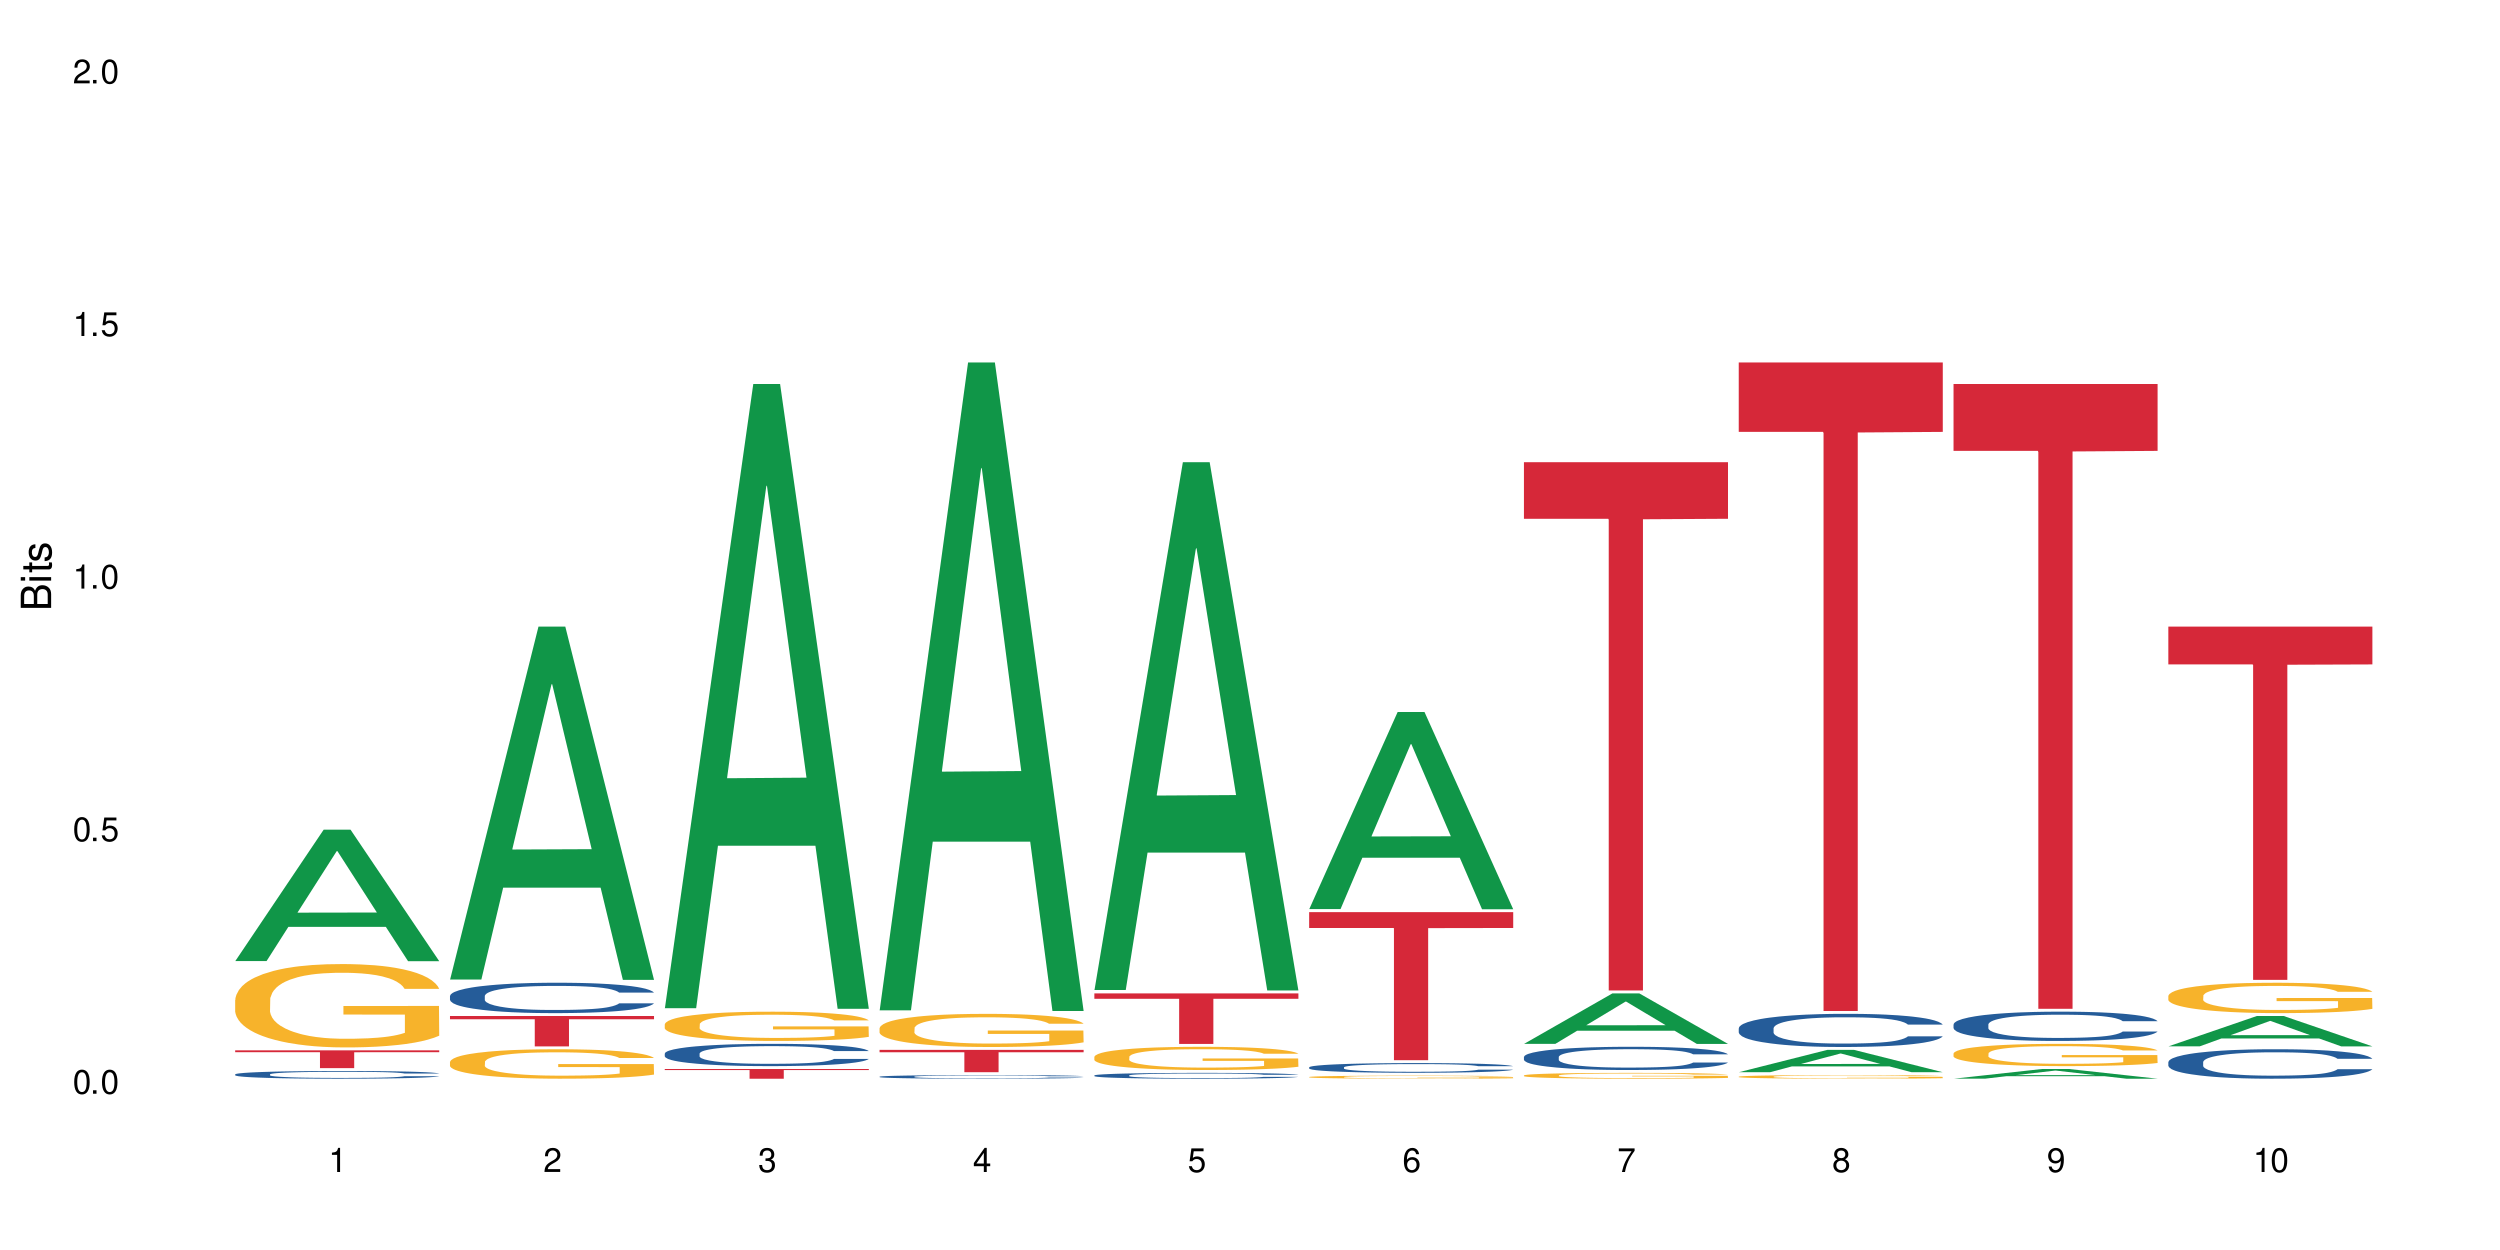 <?xml version="1.0" encoding="UTF-8"?>
<svg xmlns="http://www.w3.org/2000/svg" xmlns:xlink="http://www.w3.org/1999/xlink" width="720" height="360" viewBox="0 0 720 360">
<defs>
<g>
<g id="glyph-0-0">
</g>
<g id="glyph-0-1">
<path d="M 2.641 -6.938 C 2 -6.938 1.422 -6.656 1.078 -6.172 C 0.641 -5.562 0.406 -4.641 0.406 -3.359 C 0.406 -1.016 1.188 0.219 2.641 0.219 C 4.078 0.219 4.859 -1.016 4.859 -3.297 C 4.859 -4.641 4.656 -5.547 4.203 -6.172 C 3.844 -6.656 3.281 -6.938 2.641 -6.938 Z M 2.641 -6.188 C 3.547 -6.188 4 -5.25 4 -3.375 C 4 -1.406 3.562 -0.484 2.625 -0.484 C 1.734 -0.484 1.281 -1.438 1.281 -3.344 C 1.281 -5.25 1.734 -6.188 2.641 -6.188 Z M 2.641 -6.188 "/>
</g>
<g id="glyph-0-2">
<path d="M 1.828 -1 L 0.828 -1 L 0.828 0 L 1.828 0 Z M 1.828 -1 "/>
</g>
<g id="glyph-0-3">
<path d="M 4.562 -6.797 L 1.062 -6.797 L 0.547 -3.094 L 1.328 -3.094 C 1.719 -3.562 2.047 -3.734 2.578 -3.734 C 3.484 -3.734 4.062 -3.109 4.062 -2.094 C 4.062 -1.125 3.484 -0.531 2.578 -0.531 C 1.828 -0.531 1.375 -0.906 1.188 -1.672 L 0.328 -1.672 C 0.453 -1.109 0.547 -0.844 0.75 -0.594 C 1.125 -0.078 1.828 0.219 2.594 0.219 C 3.969 0.219 4.922 -0.781 4.922 -2.219 C 4.922 -3.562 4.031 -4.484 2.719 -4.484 C 2.25 -4.484 1.859 -4.359 1.469 -4.062 L 1.734 -5.969 L 4.562 -5.969 Z M 4.562 -6.797 "/>
</g>
<g id="glyph-0-4">
<path d="M 2.484 -4.938 L 2.484 0 L 3.328 0 L 3.328 -6.938 L 2.766 -6.938 C 2.469 -5.875 2.281 -5.734 0.984 -5.562 L 0.984 -4.938 Z M 2.484 -4.938 "/>
</g>
<g id="glyph-0-5">
<path d="M 4.859 -0.828 L 1.281 -0.828 C 1.359 -1.406 1.672 -1.781 2.5 -2.281 L 3.469 -2.828 C 4.406 -3.344 4.906 -4.062 4.906 -4.906 C 4.906 -5.484 4.672 -6.031 4.266 -6.406 C 3.859 -6.766 3.375 -6.938 2.719 -6.938 C 1.859 -6.938 1.219 -6.625 0.844 -6.031 C 0.609 -5.672 0.5 -5.234 0.484 -4.531 L 1.328 -4.531 C 1.359 -5.016 1.406 -5.281 1.531 -5.516 C 1.75 -5.938 2.188 -6.203 2.703 -6.203 C 3.469 -6.203 4.031 -5.641 4.031 -4.891 C 4.031 -4.344 3.719 -3.859 3.125 -3.516 L 2.234 -3 C 0.812 -2.172 0.406 -1.531 0.328 -0.016 L 4.859 -0.016 Z M 4.859 -0.828 "/>
</g>
<g id="glyph-0-6">
<path d="M 2.125 -3.188 L 2.578 -3.188 C 3.5 -3.188 3.984 -2.766 3.984 -1.922 C 3.984 -1.062 3.469 -0.531 2.594 -0.531 C 1.656 -0.531 1.203 -1 1.156 -2.016 L 0.312 -2.016 C 0.344 -1.453 0.438 -1.094 0.609 -0.781 C 0.953 -0.109 1.625 0.219 2.547 0.219 C 3.953 0.219 4.859 -0.625 4.859 -1.938 C 4.859 -2.828 4.516 -3.297 3.703 -3.594 C 4.344 -3.844 4.656 -4.328 4.656 -5.031 C 4.656 -6.219 3.875 -6.938 2.578 -6.938 C 1.203 -6.938 0.484 -6.172 0.453 -4.703 L 1.297 -4.703 C 1.312 -5.125 1.344 -5.359 1.453 -5.578 C 1.641 -5.969 2.062 -6.203 2.594 -6.203 C 3.344 -6.203 3.797 -5.75 3.797 -5 C 3.797 -4.516 3.609 -4.219 3.25 -4.047 C 3.016 -3.953 2.703 -3.922 2.125 -3.906 Z M 2.125 -3.188 "/>
</g>
<g id="glyph-0-7">
<path d="M 3.141 -1.672 L 3.141 0 L 3.984 0 L 3.984 -1.672 L 4.984 -1.672 L 4.984 -2.438 L 3.984 -2.438 L 3.984 -6.938 L 3.359 -6.938 L 0.266 -2.578 L 0.266 -1.672 Z M 3.141 -2.438 L 1 -2.438 L 3.141 -5.5 Z M 3.141 -2.438 "/>
</g>
<g id="glyph-0-8">
<path d="M 4.781 -5.125 C 4.609 -6.266 3.891 -6.938 2.844 -6.938 C 2.094 -6.938 1.422 -6.578 1.031 -5.953 C 0.594 -5.266 0.406 -4.422 0.406 -3.172 C 0.406 -2 0.578 -1.25 0.984 -0.641 C 1.359 -0.078 1.953 0.219 2.703 0.219 C 3.984 0.219 4.922 -0.75 4.922 -2.094 C 4.922 -3.375 4.062 -4.281 2.844 -4.281 C 2.172 -4.281 1.641 -4.031 1.281 -3.516 C 1.281 -5.234 1.828 -6.188 2.797 -6.188 C 3.391 -6.188 3.797 -5.797 3.938 -5.125 Z M 2.734 -3.531 C 3.547 -3.531 4.062 -2.953 4.062 -2.031 C 4.062 -1.156 3.484 -0.531 2.703 -0.531 C 1.922 -0.531 1.328 -1.188 1.328 -2.078 C 1.328 -2.938 1.906 -3.531 2.734 -3.531 Z M 2.734 -3.531 "/>
</g>
<g id="glyph-0-9">
<path d="M 4.984 -6.797 L 0.438 -6.797 L 0.438 -5.969 L 4.109 -5.969 C 2.5 -3.656 1.828 -2.234 1.328 0 L 2.219 0 C 2.594 -2.172 3.453 -4.047 4.984 -6.094 Z M 4.984 -6.797 "/>
</g>
<g id="glyph-0-10">
<path d="M 3.75 -3.656 C 4.469 -4.094 4.688 -4.438 4.688 -5.078 C 4.688 -6.172 3.844 -6.938 2.641 -6.938 C 1.438 -6.938 0.594 -6.172 0.594 -5.094 C 0.594 -4.438 0.812 -4.094 1.516 -3.656 C 0.734 -3.266 0.359 -2.703 0.359 -1.922 C 0.359 -0.656 1.281 0.219 2.641 0.219 C 3.984 0.219 4.922 -0.656 4.922 -1.922 C 4.922 -2.703 4.531 -3.266 3.75 -3.656 Z M 2.641 -6.188 C 3.359 -6.188 3.812 -5.75 3.812 -5.062 C 3.812 -4.406 3.344 -3.984 2.641 -3.984 C 1.922 -3.984 1.453 -4.406 1.453 -5.078 C 1.453 -5.75 1.922 -6.188 2.641 -6.188 Z M 2.641 -3.266 C 3.484 -3.266 4.062 -2.719 4.062 -1.906 C 4.062 -1.078 3.484 -0.531 2.625 -0.531 C 1.797 -0.531 1.219 -1.094 1.219 -1.906 C 1.219 -2.719 1.781 -3.266 2.641 -3.266 Z M 2.641 -3.266 "/>
</g>
<g id="glyph-0-11">
<path d="M 0.516 -1.578 C 0.672 -0.453 1.406 0.219 2.438 0.219 C 3.188 0.219 3.859 -0.141 4.266 -0.766 C 4.688 -1.453 4.891 -2.297 4.891 -3.547 C 4.891 -4.719 4.703 -5.453 4.312 -6.078 C 3.938 -6.641 3.344 -6.938 2.594 -6.938 C 1.297 -6.938 0.359 -5.969 0.359 -4.625 C 0.359 -3.344 1.234 -2.453 2.453 -2.453 C 3.094 -2.453 3.578 -2.672 4.016 -3.203 C 4 -1.484 3.469 -0.531 2.5 -0.531 C 1.906 -0.531 1.484 -0.906 1.359 -1.578 Z M 2.578 -6.203 C 3.375 -6.203 3.969 -5.531 3.969 -4.641 C 3.969 -3.797 3.391 -3.188 2.547 -3.188 C 1.734 -3.188 1.234 -3.766 1.234 -4.688 C 1.234 -5.562 1.797 -6.203 2.578 -6.203 Z M 2.578 -6.203 "/>
</g>
<g id="glyph-1-0">
</g>
<g id="glyph-1-1">
<path d="M 0 -0.953 L 0 -4.891 C 0 -5.719 -0.234 -6.344 -0.734 -6.797 C -1.188 -7.234 -1.812 -7.469 -2.5 -7.469 C -3.547 -7.469 -4.188 -7 -4.625 -5.875 C -4.984 -6.688 -5.625 -7.094 -6.531 -7.094 C -7.172 -7.094 -7.734 -6.859 -8.141 -6.391 C -8.562 -5.922 -8.75 -5.344 -8.75 -4.5 L -8.75 -0.953 Z M -4.984 -2.062 L -7.766 -2.062 L -7.766 -4.219 C -7.766 -4.844 -7.688 -5.203 -7.453 -5.5 C -7.219 -5.812 -6.859 -5.969 -6.375 -5.969 C -5.891 -5.969 -5.531 -5.812 -5.297 -5.5 C -5.062 -5.203 -4.984 -4.844 -4.984 -4.219 Z M -0.984 -2.062 L -4 -2.062 L -4 -4.781 C -4 -5.766 -3.438 -6.359 -2.484 -6.359 C -1.547 -6.359 -0.984 -5.766 -0.984 -4.781 Z M -0.984 -2.062 "/>
</g>
<g id="glyph-1-2">
<path d="M -6.281 -1.797 L -6.281 -0.797 L 0 -0.797 L 0 -1.797 Z M -8.75 -1.797 L -8.75 -0.797 L -7.484 -0.797 L -7.484 -1.797 Z M -8.75 -1.797 "/>
</g>
<g id="glyph-1-3">
<path d="M -6.281 -3.047 L -6.281 -2.016 L -8.016 -2.016 L -8.016 -1.016 L -6.281 -1.016 L -6.281 -0.172 L -5.469 -0.172 L -5.469 -1.016 L -0.719 -1.016 C -0.078 -1.016 0.281 -1.453 0.281 -2.234 C 0.281 -2.5 0.25 -2.719 0.188 -3.047 L -0.641 -3.047 C -0.609 -2.906 -0.594 -2.766 -0.594 -2.562 C -0.594 -2.141 -0.719 -2.016 -1.156 -2.016 L -5.469 -2.016 L -5.469 -3.047 Z M -6.281 -3.047 "/>
</g>
<g id="glyph-1-4">
<path d="M -4.531 -5.25 C -5.766 -5.25 -6.469 -4.422 -6.469 -2.969 C -6.469 -1.516 -5.719 -0.562 -4.547 -0.562 C -3.562 -0.562 -3.094 -1.062 -2.734 -2.562 L -2.516 -3.484 C -2.344 -4.188 -2.094 -4.469 -1.641 -4.469 C -1.047 -4.469 -0.641 -3.875 -0.641 -3 C -0.641 -2.453 -0.797 -2 -1.062 -1.75 C -1.25 -1.594 -1.422 -1.531 -1.875 -1.469 L -1.875 -0.406 C -0.422 -0.453 0.281 -1.266 0.281 -2.922 C 0.281 -4.5 -0.5 -5.516 -1.719 -5.516 C -2.656 -5.516 -3.172 -4.984 -3.469 -3.734 L -3.703 -2.766 C -3.891 -1.953 -4.156 -1.609 -4.594 -1.609 C -5.188 -1.609 -5.547 -2.125 -5.547 -2.938 C -5.547 -3.75 -5.203 -4.172 -4.531 -4.203 Z M -4.531 -5.25 "/>
</g>
</g>
</defs>
<rect x="-72" y="-36" width="864" height="432" fill="rgb(100%, 100%, 100%)" fill-opacity="1"/>
<path fill-rule="nonzero" fill="rgb(6.275%, 58.824%, 28.235%)" fill-opacity="1" d="M 67.73 276.785 L 67.793 276.75 L 93.223 238.938 L 100.945 238.938 L 126.5 276.82 L 117.52 276.82 L 111.117 266.934 L 83.051 266.934 L 76.773 276.785 L 67.73 276.785 L 85.75 262.844 L 108.543 262.805 L 97.176 245.129 L 97.051 245.094 L 96.926 245.199 L 85.688 262.805 L 85.75 262.844 Z M 67.73 276.785 "/>
<path fill-rule="nonzero" fill="rgb(14.51%, 36.078%, 60%)" fill-opacity="1" d="M 67.73 309.414 L 67.801 309.41 L 67.801 309.363 L 68.02 309.285 L 68.52 309.188 L 69.02 309.121 L 70.312 309 L 72.102 308.883 L 73.965 308.797 L 75.328 308.742 L 76.547 308.703 L 79.34 308.625 L 81.133 308.59 L 83.066 308.555 L 85.434 308.52 L 87.152 308.5 L 91.023 308.465 L 93.891 308.453 L 96.113 308.445 L 100.914 308.445 L 103.781 308.453 L 105.859 308.465 L 108.152 308.48 L 110.086 308.5 L 113.457 308.543 L 116.465 308.602 L 117.828 308.633 L 119.977 308.695 L 121.625 308.758 L 122.773 308.809 L 124.062 308.883 L 125.207 308.977 L 126.07 309.078 L 126.5 309.168 L 116.465 309.168 L 115.965 309.086 L 115.391 309.023 L 114.316 308.938 L 113.238 308.879 L 111.734 308.82 L 110.375 308.781 L 108.512 308.746 L 106.863 308.719 L 105.141 308.703 L 103.492 308.691 L 100.34 308.676 L 96.684 308.676 L 95.324 308.68 L 92.527 308.699 L 91.023 308.711 L 88.871 308.742 L 87.367 308.766 L 85.578 308.809 L 84.359 308.844 L 82.852 308.895 L 81.777 308.941 L 80.559 309.008 L 79.844 309.059 L 79.199 309.117 L 78.625 309.184 L 78.195 309.254 L 77.906 309.328 L 77.766 309.402 L 77.766 309.719 L 77.906 309.789 L 78.266 309.875 L 79.199 310 L 80.559 310.105 L 82.137 310.191 L 83.641 310.254 L 84.5 310.281 L 85.648 310.316 L 87.441 310.355 L 90.02 310.395 L 91.523 310.41 L 93.816 310.43 L 96.184 310.438 L 99.336 310.438 L 102.133 310.43 L 103.996 310.418 L 105.93 310.402 L 108.582 310.367 L 110.23 310.336 L 111.664 310.297 L 112.738 310.258 L 113.457 310.227 L 114.531 310.164 L 115.391 310.094 L 116.035 310.023 L 116.465 309.953 L 126.5 309.953 L 126.07 310.035 L 125.422 310.113 L 124.777 310.172 L 123.777 310.242 L 122.629 310.305 L 120.98 310.379 L 119.617 310.426 L 117.828 310.477 L 116.18 310.512 L 114.387 310.547 L 111.734 310.59 L 110.016 310.609 L 108.152 310.629 L 105.93 310.645 L 103.137 310.656 L 100.125 310.664 L 97.328 310.668 L 94.32 310.664 L 92.098 310.656 L 89.16 310.637 L 85.504 310.602 L 82.852 310.562 L 80.773 310.523 L 78.984 310.484 L 76.977 310.43 L 74.395 310.34 L 72.82 310.27 L 71.746 310.215 L 70.527 310.133 L 69.664 310.062 L 68.664 309.949 L 67.945 309.805 L 67.73 309.691 Z M 67.73 309.414 "/>
<path fill-rule="nonzero" fill="rgb(96.863%, 70.196%, 16.863%)" fill-opacity="1" d="M 67.73 287.934 L 67.801 287.914 L 67.801 287.473 L 68.09 286.488 L 68.805 285.129 L 69.738 284.008 L 70.742 283.133 L 71.387 282.672 L 72.461 282.016 L 73.395 281.531 L 75.758 280.543 L 78.77 279.625 L 80.418 279.23 L 82.281 278.855 L 84.93 278.441 L 86.148 278.285 L 89.875 277.934 L 94.105 277.715 L 98.762 277.648 L 100.914 277.672 L 103.852 277.762 L 107.863 278 L 110.16 278.219 L 111.949 278.441 L 113.812 278.727 L 116.105 279.164 L 118.258 279.691 L 119.977 280.215 L 121.695 280.875 L 123.129 281.574 L 124.348 282.344 L 125.422 283.266 L 126.07 284.031 L 126.5 284.801 L 116.535 284.801 L 115.965 284.031 L 115.32 283.438 L 114.242 282.715 L 113.168 282.188 L 112.094 281.773 L 110.086 281.203 L 108.367 280.852 L 106.215 280.543 L 104.137 280.348 L 101.773 280.215 L 100.34 280.172 L 96.543 280.172 L 93.102 280.324 L 91.094 280.5 L 89.66 280.676 L 87.656 281.004 L 86.438 281.27 L 85.719 281.445 L 83.57 282.125 L 82.137 282.738 L 81.348 283.152 L 80.344 283.812 L 79.629 284.402 L 78.84 285.281 L 78.41 285.938 L 77.836 287.43 L 77.766 291.379 L 77.98 292.211 L 78.41 293.109 L 78.984 293.898 L 79.844 294.73 L 80.703 295.367 L 82.207 296.223 L 83.496 296.793 L 84.5 297.168 L 86.438 297.758 L 87.227 297.957 L 89.09 298.352 L 91.023 298.656 L 93.387 298.922 L 95.18 299.051 L 98.047 299.16 L 101.703 299.16 L 106 299.031 L 108.727 298.855 L 110.59 298.68 L 111.809 298.527 L 113.312 298.285 L 114.387 298.066 L 115.391 297.824 L 116.609 297.453 L 116.609 292.211 L 98.906 292.188 L 98.906 289.734 L 126.426 289.711 L 126.5 298.285 L 124.992 298.875 L 123.129 299.445 L 121.34 299.887 L 119.477 300.258 L 116.824 300.676 L 114.672 300.938 L 111.375 301.246 L 108.367 301.441 L 105.215 301.574 L 102.418 301.641 L 99.121 301.66 L 96.184 301.617 L 93.031 301.484 L 90.52 301.312 L 88.227 301.09 L 85.934 300.805 L 83.066 300.348 L 81.203 299.973 L 79.27 299.512 L 77.336 298.965 L 75.613 298.371 L 74.469 297.91 L 73.32 297.387 L 72.102 296.727 L 70.957 295.98 L 70.098 295.301 L 69.309 294.535 L 68.734 293.812 L 68.16 292.824 L 67.875 292.035 L 67.73 291.355 Z M 67.73 287.934 "/>
<path fill-rule="nonzero" fill="rgb(83.922%, 15.686%, 22.353%)" fill-opacity="1" d="M 67.73 302.488 L 126.5 302.488 L 126.5 303.039 L 102.008 303.043 L 102.008 307.617 L 92.152 307.617 L 92.152 303.047 L 92.008 303.039 L 67.73 303.039 Z M 67.73 302.488 "/>
<path fill-rule="nonzero" fill="rgb(6.275%, 58.824%, 28.235%)" fill-opacity="1" d="M 129.594 282.109 L 129.656 282.012 L 155.082 180.461 L 162.805 180.461 L 188.359 282.203 L 179.383 282.203 L 172.977 255.645 L 144.91 255.645 L 138.633 282.109 L 129.594 282.109 L 147.613 244.66 L 170.402 244.562 L 159.039 197.082 L 158.914 196.988 L 158.789 197.273 L 147.547 244.562 L 147.613 244.66 Z M 129.594 282.109 "/>
<path fill-rule="nonzero" fill="rgb(14.51%, 36.078%, 60%)" fill-opacity="1" d="M 129.594 286.84 L 129.664 286.832 L 129.664 286.637 L 129.879 286.336 L 130.379 285.949 L 130.883 285.688 L 132.172 285.215 L 133.965 284.758 L 135.828 284.406 L 137.188 284.199 L 138.406 284.039 L 141.203 283.746 L 142.992 283.594 L 144.93 283.457 L 147.293 283.32 L 149.016 283.242 L 152.883 283.113 L 155.75 283.059 L 157.973 283.031 L 162.773 283.031 L 165.641 283.066 L 167.719 283.105 L 170.012 283.168 L 171.949 283.242 L 175.316 283.418 L 178.324 283.641 L 179.688 283.77 L 181.836 284.016 L 183.484 284.258 L 184.633 284.465 L 185.922 284.758 L 187.07 285.121 L 187.93 285.527 L 188.359 285.871 L 178.324 285.871 L 177.824 285.551 L 177.25 285.305 L 176.176 284.977 L 175.102 284.742 L 173.598 284.512 L 172.234 284.359 L 170.371 284.207 L 168.723 284.113 L 167.004 284.039 L 165.355 283.992 L 162.199 283.945 L 158.547 283.945 L 157.184 283.961 L 154.391 284.023 L 152.883 284.082 L 150.734 284.191 L 149.23 284.297 L 147.438 284.457 L 146.219 284.594 L 144.715 284.801 L 143.641 284.984 L 142.422 285.246 L 141.703 285.449 L 141.059 285.672 L 140.484 285.934 L 140.055 286.215 L 139.77 286.512 L 139.625 286.797 L 139.625 288.039 L 139.77 288.324 L 140.129 288.66 L 141.059 289.148 L 142.422 289.574 L 143.996 289.91 L 145.504 290.148 L 146.363 290.262 L 147.508 290.387 L 149.301 290.547 L 151.879 290.707 L 153.387 290.773 L 155.68 290.836 L 158.043 290.867 L 161.199 290.867 L 163.992 290.836 L 165.855 290.797 L 167.789 290.73 L 170.441 290.598 L 172.09 290.469 L 173.523 290.316 L 174.598 290.164 L 175.316 290.035 L 176.391 289.789 L 177.25 289.516 L 177.895 289.238 L 178.324 288.965 L 188.359 288.965 L 187.93 289.285 L 187.285 289.598 L 186.641 289.828 L 185.637 290.109 L 184.488 290.355 L 182.84 290.637 L 181.48 290.82 L 179.688 291.02 L 178.039 291.172 L 176.246 291.309 L 173.598 291.469 L 171.875 291.547 L 170.012 291.621 L 167.789 291.684 L 164.996 291.738 L 161.984 291.773 L 159.191 291.781 L 156.18 291.762 L 153.957 291.73 L 151.02 291.66 L 147.367 291.516 L 144.715 291.363 L 142.637 291.211 L 140.844 291.051 L 138.836 290.836 L 136.258 290.484 L 134.68 290.211 L 133.605 289.988 L 132.387 289.676 L 131.527 289.398 L 130.523 288.949 L 129.809 288.383 L 129.594 287.941 Z M 129.594 286.84 "/>
<path fill-rule="nonzero" fill="rgb(96.863%, 70.196%, 16.863%)" fill-opacity="1" d="M 129.594 305.816 L 129.664 305.809 L 129.664 305.656 L 129.949 305.305 L 130.668 304.824 L 131.598 304.43 L 132.602 304.121 L 133.246 303.957 L 134.32 303.727 L 135.254 303.555 L 137.617 303.207 L 140.629 302.879 L 142.277 302.742 L 144.141 302.609 L 146.793 302.461 L 148.012 302.406 L 151.738 302.285 L 155.965 302.207 L 160.625 302.184 L 162.773 302.191 L 165.711 302.223 L 169.727 302.309 L 172.02 302.387 L 173.812 302.461 L 175.676 302.562 L 177.969 302.719 L 180.117 302.902 L 181.836 303.09 L 183.559 303.324 L 184.992 303.57 L 186.211 303.84 L 187.285 304.168 L 187.93 304.438 L 188.359 304.711 L 178.398 304.711 L 177.824 304.438 L 177.18 304.23 L 176.105 303.973 L 175.031 303.789 L 173.953 303.641 L 171.949 303.438 L 170.227 303.316 L 168.078 303.207 L 166 303.137 L 163.633 303.09 L 162.199 303.074 L 158.402 303.074 L 154.961 303.129 L 152.957 303.191 L 151.523 303.254 L 149.516 303.367 L 148.297 303.461 L 147.582 303.523 L 145.43 303.766 L 143.996 303.98 L 143.207 304.129 L 142.207 304.359 L 141.488 304.57 L 140.699 304.879 L 140.27 305.113 L 139.695 305.641 L 139.625 307.035 L 139.84 307.328 L 140.27 307.645 L 140.844 307.926 L 141.703 308.219 L 142.562 308.445 L 144.07 308.746 L 145.359 308.949 L 146.363 309.078 L 148.297 309.289 L 149.086 309.359 L 150.949 309.496 L 152.883 309.605 L 155.25 309.699 L 157.039 309.746 L 159.906 309.785 L 163.562 309.785 L 167.863 309.738 L 170.586 309.676 L 172.449 309.613 L 173.668 309.559 L 175.172 309.477 L 176.246 309.398 L 177.25 309.312 L 178.469 309.18 L 178.469 307.328 L 160.766 307.32 L 160.766 306.453 L 188.289 306.445 L 188.359 309.477 L 186.855 309.684 L 184.992 309.887 L 183.199 310.039 L 181.336 310.172 L 178.684 310.32 L 176.535 310.414 L 173.238 310.52 L 170.227 310.59 L 167.074 310.637 L 164.277 310.66 L 160.984 310.668 L 158.043 310.652 L 154.891 310.605 L 152.383 310.543 L 150.09 310.465 L 147.797 310.367 L 144.93 310.203 L 143.066 310.07 L 141.129 309.91 L 139.195 309.715 L 137.477 309.504 L 136.328 309.344 L 135.184 309.156 L 133.965 308.926 L 132.816 308.66 L 131.957 308.422 L 131.168 308.148 L 130.594 307.895 L 130.023 307.547 L 129.734 307.266 L 129.594 307.027 Z M 129.594 305.816 "/>
<path fill-rule="nonzero" fill="rgb(83.922%, 15.686%, 22.353%)" fill-opacity="1" d="M 129.594 292.609 L 188.359 292.609 L 188.359 293.543 L 163.867 293.551 L 163.867 301.355 L 154.012 301.355 L 154.012 293.562 L 153.871 293.543 L 129.594 293.543 Z M 129.594 292.609 "/>
<path fill-rule="nonzero" fill="rgb(6.275%, 58.824%, 28.235%)" fill-opacity="1" d="M 191.453 290.367 L 191.516 290.199 L 216.945 110.59 L 224.668 110.59 L 250.219 290.535 L 241.242 290.535 L 234.84 243.566 L 206.773 243.566 L 200.492 290.367 L 191.453 290.367 L 209.473 224.133 L 232.266 223.965 L 220.898 139.988 L 220.773 139.82 L 220.648 140.328 L 209.41 223.965 L 209.473 224.133 Z M 191.453 290.367 "/>
<path fill-rule="nonzero" fill="rgb(14.51%, 36.078%, 60%)" fill-opacity="1" d="M 191.453 303.418 L 191.523 303.414 L 191.523 303.273 L 191.738 303.047 L 192.242 302.766 L 192.742 302.574 L 194.031 302.227 L 195.824 301.895 L 197.688 301.633 L 199.051 301.48 L 200.27 301.363 L 203.062 301.148 L 204.855 301.035 L 206.789 300.938 L 209.156 300.836 L 210.875 300.777 L 214.746 300.684 L 217.613 300.645 L 219.832 300.625 L 224.637 300.625 L 227.5 300.648 L 229.582 300.68 L 231.875 300.727 L 233.809 300.777 L 237.176 300.906 L 240.188 301.07 L 241.547 301.164 L 243.699 301.348 L 245.348 301.523 L 246.492 301.676 L 247.785 301.895 L 248.93 302.156 L 249.789 302.457 L 250.219 302.707 L 240.188 302.707 L 239.684 302.473 L 239.113 302.293 L 238.035 302.051 L 236.961 301.883 L 235.457 301.711 L 234.094 301.598 L 232.23 301.488 L 230.582 301.418 L 228.863 301.363 L 227.215 301.328 L 224.062 301.293 L 220.406 301.293 L 219.043 301.305 L 216.25 301.352 L 214.746 301.395 L 212.594 301.477 L 211.09 301.551 L 209.297 301.672 L 208.078 301.77 L 206.574 301.922 L 205.5 302.059 L 204.281 302.25 L 203.566 302.398 L 202.918 302.562 L 202.348 302.754 L 201.918 302.961 L 201.629 303.18 L 201.484 303.391 L 201.484 304.297 L 201.629 304.508 L 201.988 304.758 L 202.918 305.113 L 204.281 305.426 L 205.859 305.672 L 207.363 305.848 L 208.223 305.93 L 209.371 306.023 L 211.16 306.141 L 213.742 306.258 L 215.246 306.305 L 217.539 306.352 L 219.906 306.375 L 223.059 306.375 L 225.852 306.352 L 227.715 306.324 L 229.652 306.277 L 232.305 306.176 L 233.953 306.082 L 235.387 305.969 L 236.461 305.859 L 237.176 305.766 L 238.254 305.582 L 239.113 305.383 L 239.758 305.18 L 240.188 304.98 L 250.219 304.98 L 249.789 305.215 L 249.145 305.441 L 248.5 305.613 L 247.496 305.816 L 246.352 306 L 244.703 306.207 L 243.34 306.34 L 241.547 306.488 L 239.898 306.598 L 238.109 306.699 L 235.457 306.816 L 233.738 306.875 L 231.875 306.926 L 229.652 306.973 L 226.855 307.016 L 223.848 307.039 L 221.051 307.043 L 218.043 307.031 L 215.82 307.008 L 212.883 306.957 L 209.227 306.852 L 206.574 306.738 L 204.496 306.629 L 202.703 306.512 L 200.699 306.352 L 198.117 306.094 L 196.543 305.895 L 195.465 305.73 L 194.246 305.5 L 193.387 305.297 L 192.383 304.969 L 191.668 304.551 L 191.453 304.227 Z M 191.453 303.418 "/>
<path fill-rule="nonzero" fill="rgb(96.863%, 70.196%, 16.863%)" fill-opacity="1" d="M 191.453 294.977 L 191.523 294.969 L 191.523 294.816 L 191.812 294.469 L 192.527 293.992 L 193.461 293.598 L 194.461 293.289 L 195.109 293.129 L 196.184 292.898 L 197.113 292.727 L 199.48 292.383 L 202.488 292.059 L 204.137 291.918 L 206 291.789 L 208.652 291.641 L 209.871 291.59 L 213.598 291.465 L 217.828 291.387 L 222.484 291.367 L 224.637 291.375 L 227.574 291.402 L 231.586 291.488 L 233.879 291.566 L 235.672 291.641 L 237.535 291.742 L 239.828 291.898 L 241.98 292.082 L 243.699 292.266 L 245.418 292.496 L 246.852 292.742 L 248.07 293.012 L 249.145 293.336 L 249.789 293.605 L 250.219 293.875 L 240.258 293.875 L 239.684 293.605 L 239.039 293.398 L 237.965 293.145 L 236.891 292.961 L 235.816 292.812 L 233.809 292.613 L 232.09 292.488 L 229.938 292.383 L 227.859 292.312 L 225.496 292.266 L 224.062 292.25 L 220.262 292.25 L 216.824 292.305 L 214.816 292.367 L 213.383 292.43 L 211.375 292.543 L 210.156 292.637 L 209.441 292.699 L 207.293 292.938 L 205.859 293.152 L 205.07 293.297 L 204.066 293.527 L 203.348 293.738 L 202.562 294.047 L 202.133 294.277 L 201.559 294.801 L 201.484 296.188 L 201.703 296.477 L 202.133 296.793 L 202.703 297.07 L 203.566 297.363 L 204.426 297.586 L 205.93 297.887 L 207.219 298.086 L 208.223 298.219 L 210.156 298.426 L 210.945 298.496 L 212.809 298.633 L 214.746 298.742 L 217.109 298.836 L 218.902 298.879 L 221.77 298.918 L 225.422 298.918 L 229.723 298.875 L 232.445 298.812 L 234.309 298.75 L 235.527 298.695 L 237.035 298.613 L 238.109 298.535 L 239.113 298.449 L 240.332 298.32 L 240.332 296.477 L 222.629 296.469 L 222.629 295.609 L 250.148 295.602 L 250.219 298.613 L 248.715 298.82 L 246.852 299.02 L 245.059 299.172 L 243.195 299.305 L 240.547 299.449 L 238.395 299.543 L 235.098 299.652 L 232.09 299.719 L 228.934 299.766 L 226.141 299.789 L 222.844 299.797 L 219.906 299.781 L 216.75 299.734 L 214.242 299.676 L 211.949 299.598 L 209.656 299.496 L 206.789 299.336 L 204.926 299.203 L 202.992 299.043 L 201.055 298.852 L 199.336 298.641 L 198.191 298.48 L 197.043 298.297 L 195.824 298.066 L 194.68 297.805 L 193.816 297.562 L 193.031 297.293 L 192.457 297.039 L 191.883 296.695 L 191.598 296.418 L 191.453 296.18 Z M 191.453 294.977 "/>
<path fill-rule="nonzero" fill="rgb(83.922%, 15.686%, 22.353%)" fill-opacity="1" d="M 191.453 307.871 L 250.219 307.871 L 250.219 308.172 L 225.727 308.176 L 225.727 310.668 L 215.875 310.668 L 215.875 308.176 L 215.73 308.172 L 191.453 308.172 Z M 191.453 307.871 "/>
<path fill-rule="nonzero" fill="rgb(6.275%, 58.824%, 28.235%)" fill-opacity="1" d="M 253.312 290.984 L 253.375 290.809 L 278.805 104.391 L 286.527 104.391 L 312.082 291.16 L 303.102 291.16 L 296.699 242.406 L 268.633 242.406 L 262.355 290.984 L 253.312 290.984 L 271.332 222.238 L 294.125 222.062 L 282.762 134.902 L 282.633 134.727 L 282.508 135.254 L 271.27 222.062 L 271.332 222.238 Z M 253.312 290.984 "/>
<path fill-rule="nonzero" fill="rgb(14.51%, 36.078%, 60%)" fill-opacity="1" d="M 253.312 310.082 L 253.387 310.078 L 253.387 310.059 L 253.602 310.02 L 254.102 309.977 L 254.605 309.945 L 255.895 309.887 L 257.684 309.832 L 259.547 309.793 L 260.91 309.766 L 262.129 309.75 L 264.922 309.715 L 266.715 309.695 L 268.652 309.68 L 271.016 309.664 L 272.734 309.652 L 276.605 309.637 L 279.473 309.633 L 281.695 309.629 L 286.496 309.629 L 289.363 309.633 L 291.441 309.637 L 293.734 309.645 L 295.668 309.652 L 299.039 309.676 L 302.047 309.699 L 303.41 309.715 L 305.559 309.746 L 307.207 309.773 L 308.355 309.797 L 309.645 309.832 L 310.793 309.875 L 311.652 309.926 L 312.082 309.965 L 302.047 309.965 L 301.547 309.93 L 300.973 309.898 L 299.898 309.859 L 298.824 309.832 L 297.316 309.805 L 295.957 309.785 L 294.094 309.77 L 292.445 309.758 L 290.723 309.75 L 289.074 309.742 L 285.922 309.738 L 280.906 309.738 L 278.109 309.746 L 276.605 309.754 L 274.457 309.766 L 272.949 309.777 L 271.16 309.797 L 269.941 309.812 L 268.434 309.84 L 267.359 309.859 L 266.141 309.891 L 265.426 309.914 L 264.781 309.941 L 264.207 309.973 L 263.777 310.008 L 263.492 310.043 L 263.348 310.074 L 263.348 310.223 L 263.492 310.258 L 263.848 310.297 L 264.781 310.355 L 266.141 310.406 L 267.719 310.445 L 270.082 310.488 L 271.23 310.504 L 273.023 310.523 L 275.602 310.539 L 277.105 310.547 L 279.402 310.555 L 281.766 310.559 L 284.918 310.559 L 287.715 310.555 L 289.578 310.551 L 291.512 310.543 L 294.164 310.527 L 295.812 310.512 L 297.246 310.492 L 298.32 310.477 L 299.039 310.461 L 300.113 310.43 L 300.973 310.398 L 301.617 310.367 L 302.047 310.332 L 312.082 310.332 L 311.652 310.371 L 311.008 310.41 L 310.363 310.438 L 309.359 310.469 L 308.211 310.5 L 306.562 310.531 L 305.203 310.555 L 303.41 310.578 L 301.762 310.594 L 299.969 310.613 L 297.316 310.629 L 295.598 310.641 L 293.734 310.648 L 291.512 310.656 L 288.719 310.664 L 285.707 310.668 L 282.914 310.668 L 279.902 310.664 L 277.68 310.664 L 274.742 310.652 L 271.086 310.637 L 268.434 310.617 L 266.355 310.602 L 264.566 310.582 L 262.559 310.555 L 259.98 310.516 L 258.402 310.48 L 257.328 310.457 L 256.109 310.418 L 255.25 310.387 L 254.246 310.332 L 253.527 310.266 L 253.312 310.211 Z M 253.312 310.082 "/>
<path fill-rule="nonzero" fill="rgb(96.863%, 70.196%, 16.863%)" fill-opacity="1" d="M 253.312 296.078 L 253.387 296.07 L 253.387 295.895 L 253.672 295.504 L 254.387 294.961 L 255.32 294.52 L 256.324 294.168 L 256.969 293.984 L 258.043 293.723 L 258.977 293.531 L 261.34 293.141 L 264.352 292.773 L 266 292.617 L 267.863 292.469 L 270.516 292.305 L 271.73 292.242 L 275.461 292.102 L 279.688 292.016 L 284.348 291.988 L 286.496 291.996 L 289.434 292.031 L 293.449 292.129 L 295.742 292.215 L 297.531 292.305 L 299.395 292.418 L 301.691 292.59 L 303.84 292.801 L 305.559 293.008 L 307.281 293.27 L 308.715 293.551 L 309.93 293.855 L 311.008 294.223 L 311.652 294.527 L 312.082 294.832 L 302.121 294.832 L 301.547 294.527 L 300.902 294.293 L 299.824 294.004 L 298.75 293.793 L 297.676 293.629 L 295.668 293.402 L 293.949 293.262 L 291.801 293.141 L 289.723 293.062 L 287.355 293.008 L 285.922 292.992 L 282.125 292.992 L 278.684 293.055 L 276.676 293.121 L 275.242 293.191 L 273.238 293.324 L 272.02 293.43 L 271.301 293.496 L 269.152 293.77 L 267.719 294.012 L 266.93 294.18 L 265.926 294.438 L 265.211 294.676 L 264.422 295.023 L 263.992 295.285 L 263.418 295.879 L 263.348 297.449 L 263.562 297.777 L 263.992 298.137 L 264.566 298.449 L 265.426 298.781 L 266.285 299.035 L 267.789 299.375 L 269.082 299.602 L 270.082 299.75 L 272.02 299.984 L 272.809 300.062 L 274.672 300.219 L 276.605 300.344 L 278.973 300.445 L 280.762 300.5 L 283.629 300.543 L 287.285 300.543 L 291.586 300.492 L 294.309 300.422 L 296.172 300.352 L 297.391 300.289 L 298.895 300.195 L 299.969 300.105 L 300.973 300.012 L 302.191 299.863 L 302.191 297.777 L 284.488 297.77 L 284.488 296.793 L 312.008 296.785 L 312.082 300.195 L 310.578 300.43 L 308.715 300.656 L 306.922 300.832 L 305.059 300.98 L 302.406 301.145 L 300.258 301.25 L 296.961 301.371 L 293.949 301.449 L 290.797 301.504 L 288 301.527 L 284.703 301.535 L 281.766 301.52 L 278.613 301.469 L 276.105 301.398 L 273.812 301.309 L 271.516 301.195 L 268.652 301.016 L 266.789 300.867 L 264.852 300.684 L 262.918 300.465 L 261.195 300.23 L 260.051 300.047 L 258.902 299.836 L 257.684 299.574 L 256.539 299.277 L 255.68 299.008 L 254.891 298.703 L 254.316 298.414 L 253.742 298.023 L 253.457 297.711 L 253.312 297.438 Z M 253.312 296.078 "/>
<path fill-rule="nonzero" fill="rgb(83.922%, 15.686%, 22.353%)" fill-opacity="1" d="M 253.312 302.367 L 312.082 302.367 L 312.082 303.055 L 287.59 303.059 L 287.59 308.801 L 277.734 308.801 L 277.734 303.066 L 277.594 303.055 L 253.312 303.055 Z M 253.312 302.367 "/>
<path fill-rule="nonzero" fill="rgb(6.275%, 58.824%, 28.235%)" fill-opacity="1" d="M 315.176 285.121 L 315.238 284.977 L 340.664 133.121 L 348.387 133.121 L 373.941 285.262 L 364.965 285.262 L 358.559 245.551 L 330.496 245.551 L 324.215 285.121 L 315.176 285.121 L 333.195 229.121 L 355.984 228.977 L 344.621 157.98 L 344.496 157.836 L 344.371 158.266 L 333.133 228.977 L 333.195 229.121 Z M 315.176 285.121 "/>
<path fill-rule="nonzero" fill="rgb(14.51%, 36.078%, 60%)" fill-opacity="1" d="M 315.176 309.723 L 315.246 309.719 L 315.246 309.684 L 315.461 309.625 L 315.961 309.551 L 316.465 309.5 L 317.754 309.41 L 319.547 309.324 L 321.41 309.254 L 322.77 309.215 L 323.988 309.184 L 326.785 309.129 L 328.578 309.098 L 330.512 309.074 L 332.875 309.047 L 334.598 309.031 L 338.465 309.008 L 341.332 308.996 L 343.555 308.992 L 348.355 308.992 L 351.223 308.996 L 353.301 309.004 L 355.594 309.02 L 357.531 309.031 L 360.898 309.066 L 363.91 309.109 L 365.27 309.133 L 367.422 309.18 L 369.07 309.227 L 370.215 309.266 L 371.504 309.324 L 372.652 309.391 L 373.512 309.469 L 373.941 309.535 L 363.91 309.535 L 363.406 309.473 L 362.832 309.426 L 361.758 309.363 L 360.684 309.32 L 359.18 309.273 L 357.816 309.246 L 355.953 309.219 L 354.305 309.199 L 352.586 309.184 L 350.938 309.176 L 347.785 309.168 L 342.766 309.168 L 339.973 309.18 L 338.465 309.191 L 336.316 309.215 L 334.812 309.234 L 333.02 309.266 L 331.801 309.289 L 330.297 309.332 L 329.223 309.367 L 328.004 309.414 L 327.285 309.453 L 326.641 309.496 L 326.066 309.547 L 325.637 309.602 L 325.352 309.656 L 325.207 309.715 L 325.207 309.949 L 325.352 310.008 L 325.711 310.07 L 326.641 310.164 L 328.004 310.246 L 329.578 310.309 L 331.086 310.355 L 331.945 310.375 L 333.09 310.402 L 334.883 310.434 L 337.465 310.461 L 338.969 310.477 L 341.262 310.488 L 343.625 310.492 L 346.781 310.492 L 349.574 310.488 L 351.438 310.48 L 353.375 310.469 L 356.023 310.441 L 357.672 310.418 L 359.105 310.387 L 360.184 310.359 L 360.898 310.332 L 361.973 310.285 L 362.832 310.234 L 363.48 310.18 L 363.91 310.129 L 373.941 310.129 L 373.512 310.191 L 372.867 310.25 L 372.223 310.293 L 371.219 310.348 L 370.07 310.395 L 368.422 310.449 L 367.062 310.484 L 365.27 310.523 L 363.621 310.551 L 361.832 310.578 L 359.18 310.609 L 357.457 310.625 L 355.594 310.637 L 353.375 310.648 L 350.578 310.66 L 347.57 310.668 L 344.773 310.668 L 341.762 310.664 L 339.543 310.66 L 336.602 310.645 L 332.949 310.617 L 330.297 310.59 L 328.219 310.559 L 326.426 310.527 L 324.418 310.488 L 321.84 310.418 L 320.262 310.367 L 319.188 310.324 L 317.969 310.266 L 317.109 310.211 L 316.105 310.125 L 315.391 310.016 L 315.176 309.934 Z M 315.176 309.723 "/>
<path fill-rule="nonzero" fill="rgb(96.863%, 70.196%, 16.863%)" fill-opacity="1" d="M 315.176 304.34 L 315.246 304.336 L 315.246 304.211 L 315.531 303.938 L 316.25 303.559 L 317.18 303.246 L 318.184 303.004 L 318.828 302.875 L 319.906 302.691 L 320.836 302.559 L 323.203 302.285 L 326.211 302.027 L 327.859 301.918 L 329.723 301.812 L 332.375 301.695 L 333.594 301.656 L 337.32 301.559 L 341.547 301.496 L 346.207 301.477 L 348.355 301.484 L 351.297 301.508 L 355.309 301.574 L 357.602 301.637 L 359.395 301.695 L 361.258 301.777 L 363.551 301.898 L 365.699 302.047 L 367.422 302.191 L 369.141 302.375 L 370.574 302.57 L 371.793 302.785 L 372.867 303.039 L 373.512 303.254 L 373.941 303.469 L 363.98 303.469 L 363.406 303.254 L 362.762 303.09 L 361.688 302.887 L 360.613 302.742 L 359.535 302.625 L 357.531 302.465 L 355.809 302.367 L 353.66 302.285 L 351.582 302.227 L 349.215 302.191 L 347.785 302.18 L 343.984 302.18 L 340.547 302.223 L 338.539 302.27 L 337.105 302.32 L 335.098 302.41 L 333.879 302.484 L 333.164 302.535 L 331.012 302.723 L 329.578 302.895 L 328.793 303.012 L 327.789 303.191 L 327.07 303.359 L 326.281 303.602 L 325.852 303.785 L 325.281 304.199 L 325.207 305.301 L 325.422 305.531 L 325.852 305.781 L 326.426 306 L 327.285 306.234 L 328.145 306.41 L 329.652 306.648 L 330.941 306.809 L 331.945 306.91 L 333.879 307.078 L 334.668 307.133 L 336.531 307.242 L 338.465 307.328 L 340.832 307.398 L 342.625 307.438 L 345.488 307.469 L 349.145 307.469 L 353.445 307.43 L 356.168 307.383 L 358.031 307.332 L 359.25 307.289 L 360.754 307.223 L 361.832 307.16 L 362.832 307.094 L 364.051 306.992 L 364.051 305.531 L 346.352 305.527 L 346.352 304.84 L 373.871 304.836 L 373.941 307.223 L 372.438 307.387 L 370.574 307.547 L 368.781 307.668 L 366.918 307.773 L 364.266 307.887 L 362.117 307.961 L 358.82 308.047 L 355.809 308.102 L 352.656 308.141 L 349.863 308.156 L 346.566 308.164 L 343.625 308.152 L 340.473 308.113 L 337.965 308.066 L 335.672 308.004 L 333.379 307.926 L 330.512 307.797 L 328.648 307.691 L 326.715 307.566 L 324.777 307.414 L 323.059 307.246 L 321.91 307.117 L 320.766 306.973 L 319.547 306.789 L 318.398 306.582 L 317.539 306.391 L 316.75 306.18 L 316.18 305.977 L 315.605 305.703 L 315.316 305.484 L 315.176 305.293 Z M 315.176 304.34 "/>
<path fill-rule="nonzero" fill="rgb(83.922%, 15.686%, 22.353%)" fill-opacity="1" d="M 315.176 286.09 L 373.941 286.09 L 373.941 287.648 L 349.449 287.664 L 349.449 300.648 L 339.594 300.648 L 339.594 287.676 L 339.453 287.648 L 315.176 287.648 Z M 315.176 286.09 "/>
<path fill-rule="nonzero" fill="rgb(6.275%, 58.824%, 28.235%)" fill-opacity="1" d="M 377.035 261.812 L 377.098 261.758 L 402.527 205.047 L 410.25 205.047 L 435.805 261.867 L 426.824 261.867 L 420.422 247.035 L 392.355 247.035 L 386.078 261.812 L 377.035 261.812 L 395.055 240.898 L 417.848 240.848 L 406.48 214.332 L 406.355 214.277 L 406.23 214.438 L 394.992 240.848 L 395.055 240.898 Z M 377.035 261.812 "/>
<path fill-rule="nonzero" fill="rgb(14.51%, 36.078%, 60%)" fill-opacity="1" d="M 377.035 307.383 L 377.105 307.383 L 377.105 307.32 L 377.32 307.223 L 377.824 307.102 L 378.324 307.016 L 379.617 306.867 L 381.406 306.719 L 383.27 306.609 L 384.633 306.543 L 385.852 306.492 L 388.645 306.395 L 390.438 306.348 L 392.371 306.305 L 394.738 306.262 L 396.457 306.234 L 400.328 306.195 L 403.195 306.176 L 405.414 306.168 L 410.219 306.168 L 413.086 306.18 L 415.164 306.191 L 417.457 306.211 L 419.391 306.234 L 422.758 306.293 L 425.77 306.363 L 427.133 306.402 L 429.281 306.484 L 430.93 306.559 L 432.078 306.625 L 433.367 306.719 L 434.512 306.836 L 435.375 306.965 L 435.805 307.074 L 425.77 307.074 L 425.27 306.973 L 424.695 306.895 L 423.621 306.789 L 422.543 306.715 L 421.039 306.641 L 419.68 306.594 L 417.816 306.543 L 416.168 306.512 L 414.445 306.492 L 412.797 306.477 L 409.645 306.461 L 405.988 306.461 L 404.629 306.465 L 401.832 306.484 L 400.328 306.504 L 398.176 306.539 L 396.672 306.57 L 394.879 306.625 L 393.664 306.668 L 392.156 306.734 L 391.082 306.793 L 389.863 306.875 L 389.148 306.941 L 388.504 307.012 L 387.93 307.098 L 387.5 307.184 L 387.211 307.281 L 387.07 307.371 L 387.07 307.77 L 387.211 307.859 L 387.57 307.969 L 388.504 308.121 L 389.863 308.258 L 391.441 308.367 L 392.945 308.441 L 393.805 308.477 L 394.953 308.52 L 396.742 308.57 L 399.324 308.621 L 400.828 308.641 L 403.121 308.66 L 405.488 308.672 L 408.641 308.672 L 411.438 308.66 L 413.301 308.648 L 415.234 308.629 L 417.887 308.586 L 419.535 308.543 L 420.969 308.496 L 422.043 308.445 L 422.758 308.406 L 423.836 308.328 L 424.695 308.238 L 425.34 308.152 L 425.77 308.062 L 435.805 308.062 L 435.375 308.168 L 434.727 308.266 L 434.082 308.34 L 433.078 308.43 L 431.934 308.508 L 430.285 308.598 L 428.922 308.656 L 427.133 308.719 L 425.484 308.77 L 423.691 308.812 L 421.039 308.863 L 419.32 308.891 L 417.457 308.91 L 415.234 308.934 L 412.438 308.949 L 409.43 308.961 L 406.633 308.965 L 403.625 308.957 L 401.402 308.949 L 398.465 308.926 L 394.809 308.879 L 392.156 308.832 L 390.078 308.781 L 388.289 308.73 L 386.281 308.66 L 383.699 308.551 L 382.125 308.461 L 381.047 308.391 L 379.832 308.293 L 378.969 308.203 L 377.969 308.059 L 377.25 307.879 L 377.035 307.738 Z M 377.035 307.383 "/>
<path fill-rule="nonzero" fill="rgb(96.863%, 70.196%, 16.863%)" fill-opacity="1" d="M 377.035 310.168 L 377.105 310.168 L 377.105 310.148 L 377.395 310.113 L 378.109 310.062 L 379.043 310.023 L 380.047 309.992 L 380.691 309.977 L 381.766 309.949 L 382.695 309.934 L 385.062 309.898 L 388.07 309.863 L 389.719 309.848 L 391.582 309.836 L 394.234 309.82 L 395.453 309.816 L 399.18 309.801 L 403.41 309.793 L 410.219 309.793 L 413.156 309.797 L 417.168 309.805 L 419.461 309.812 L 421.254 309.82 L 423.117 309.832 L 425.41 309.848 L 427.562 309.867 L 429.281 309.887 L 431 309.91 L 432.434 309.934 L 433.652 309.961 L 434.727 309.996 L 435.375 310.023 L 435.805 310.051 L 425.84 310.051 L 425.27 310.023 L 424.621 310.004 L 423.547 309.977 L 422.473 309.957 L 421.398 309.941 L 419.391 309.922 L 417.672 309.91 L 415.52 309.898 L 413.441 309.891 L 411.078 309.887 L 409.645 309.883 L 405.848 309.883 L 402.406 309.891 L 400.398 309.895 L 398.965 309.902 L 396.961 309.914 L 395.742 309.922 L 395.023 309.93 L 392.875 309.953 L 391.441 309.977 L 390.652 309.992 L 389.648 310.016 L 388.934 310.039 L 388.145 310.07 L 387.715 310.094 L 387.141 310.148 L 387.07 310.293 L 387.285 310.324 L 387.715 310.355 L 388.289 310.383 L 389.148 310.414 L 390.008 310.438 L 391.512 310.469 L 392.801 310.488 L 393.805 310.504 L 395.742 310.527 L 396.527 310.531 L 398.391 310.547 L 400.328 310.559 L 402.691 310.566 L 404.484 310.574 L 407.352 310.578 L 411.008 310.578 L 415.305 310.57 L 418.031 310.566 L 419.895 310.559 L 421.109 310.555 L 422.617 310.543 L 423.691 310.535 L 424.695 310.527 L 425.914 310.516 L 425.914 310.324 L 408.211 310.32 L 408.211 310.234 L 435.73 310.23 L 435.805 310.543 L 434.297 310.566 L 432.434 310.586 L 430.645 310.602 L 428.781 310.617 L 426.129 310.633 L 423.977 310.641 L 420.68 310.652 L 417.672 310.66 L 414.52 310.664 L 411.723 310.668 L 405.488 310.668 L 402.336 310.66 L 399.824 310.656 L 397.531 310.648 L 395.238 310.637 L 392.371 310.621 L 390.508 310.605 L 388.574 310.59 L 386.641 310.57 L 384.918 310.547 L 383.773 310.531 L 382.625 310.512 L 381.406 310.488 L 380.262 310.461 L 379.398 310.438 L 378.613 310.406 L 378.039 310.383 L 377.465 310.344 L 377.18 310.316 L 377.035 310.293 Z M 377.035 310.168 "/>
<path fill-rule="nonzero" fill="rgb(83.922%, 15.686%, 22.353%)" fill-opacity="1" d="M 377.035 262.695 L 435.805 262.695 L 435.805 267.258 L 411.312 267.301 L 411.312 305.34 L 401.457 305.34 L 401.457 267.34 L 401.312 267.258 L 377.035 267.258 Z M 377.035 262.695 "/>
<path fill-rule="nonzero" fill="rgb(6.275%, 58.824%, 28.235%)" fill-opacity="1" d="M 438.895 300.637 L 438.957 300.621 L 464.387 286.09 L 472.109 286.09 L 497.664 300.648 L 488.688 300.648 L 482.281 296.848 L 454.215 296.848 L 447.938 300.637 L 438.895 300.637 L 456.914 295.277 L 479.707 295.262 L 468.344 288.469 L 468.219 288.457 L 468.09 288.496 L 456.852 295.262 L 456.914 295.277 Z M 438.895 300.637 "/>
<path fill-rule="nonzero" fill="rgb(14.51%, 36.078%, 60%)" fill-opacity="1" d="M 438.895 304.387 L 438.969 304.379 L 438.969 304.234 L 439.184 304 L 439.684 303.707 L 440.188 303.508 L 441.477 303.145 L 443.27 302.797 L 445.133 302.527 L 446.492 302.371 L 447.711 302.246 L 450.508 302.02 L 452.297 301.906 L 454.234 301.801 L 456.598 301.699 L 458.316 301.637 L 462.188 301.539 L 465.055 301.496 L 467.277 301.477 L 472.078 301.477 L 474.945 301.5 L 477.023 301.531 L 479.316 301.582 L 481.254 301.637 L 484.621 301.77 L 487.629 301.941 L 488.992 302.039 L 491.141 302.23 L 492.789 302.414 L 493.938 302.57 L 495.227 302.797 L 496.375 303.074 L 497.234 303.383 L 497.664 303.648 L 487.629 303.648 L 487.129 303.402 L 486.555 303.215 L 485.48 302.961 L 484.406 302.785 L 482.898 302.609 L 481.539 302.492 L 479.676 302.375 L 478.027 302.301 L 476.309 302.246 L 474.66 302.211 L 471.504 302.176 L 467.852 302.176 L 466.488 302.188 L 463.691 302.234 L 462.188 302.277 L 460.039 302.363 L 458.535 302.441 L 456.742 302.566 L 455.523 302.668 L 454.02 302.828 L 452.941 302.969 L 451.727 303.172 L 451.008 303.324 L 450.363 303.492 L 449.789 303.695 L 449.359 303.91 L 449.074 304.137 L 448.93 304.355 L 448.93 305.305 L 449.074 305.523 L 449.43 305.781 L 450.363 306.152 L 451.727 306.477 L 453.301 306.734 L 454.805 306.918 L 455.668 307.004 L 456.812 307.102 L 458.605 307.223 L 461.184 307.344 L 462.691 307.395 L 464.984 307.441 L 467.348 307.465 L 470.5 307.465 L 473.297 307.441 L 475.16 307.41 L 477.094 307.363 L 479.746 307.258 L 481.395 307.16 L 482.828 307.043 L 483.902 306.93 L 484.621 306.832 L 485.695 306.641 L 486.555 306.434 L 487.199 306.219 L 487.629 306.012 L 497.664 306.012 L 497.234 306.258 L 496.59 306.496 L 495.945 306.672 L 494.941 306.887 L 493.793 307.074 L 492.145 307.289 L 490.785 307.43 L 488.992 307.582 L 487.344 307.699 L 485.551 307.801 L 482.898 307.926 L 481.18 307.984 L 479.316 308.039 L 477.094 308.09 L 474.301 308.133 L 471.289 308.156 L 468.496 308.164 L 465.484 308.152 L 463.262 308.125 L 460.324 308.07 L 456.668 307.961 L 454.02 307.844 L 451.941 307.73 L 450.148 307.605 L 448.141 307.441 L 445.562 307.172 L 443.984 306.965 L 442.91 306.793 L 441.691 306.555 L 440.832 306.344 L 439.828 306 L 439.109 305.566 L 438.895 305.23 Z M 438.895 304.387 "/>
<path fill-rule="nonzero" fill="rgb(96.863%, 70.196%, 16.863%)" fill-opacity="1" d="M 438.895 309.711 L 438.969 309.707 L 438.969 309.676 L 439.254 309.609 L 439.973 309.512 L 440.902 309.434 L 441.906 309.375 L 442.551 309.344 L 443.625 309.297 L 444.559 309.262 L 446.922 309.195 L 449.934 309.129 L 451.582 309.102 L 453.445 309.074 L 456.098 309.047 L 457.316 309.035 L 461.043 309.012 L 465.27 308.996 L 469.93 308.992 L 472.078 308.992 L 475.016 309 L 479.031 309.016 L 481.324 309.031 L 483.117 309.047 L 484.98 309.066 L 487.273 309.098 L 489.422 309.133 L 491.141 309.172 L 492.863 309.215 L 494.297 309.266 L 495.516 309.32 L 496.59 309.383 L 497.234 309.438 L 497.664 309.492 L 487.703 309.492 L 487.129 309.438 L 486.484 309.395 L 485.41 309.344 L 484.332 309.309 L 483.258 309.281 L 481.254 309.238 L 479.531 309.215 L 477.383 309.195 L 475.305 309.18 L 472.938 309.172 L 471.504 309.168 L 467.707 309.168 L 464.266 309.18 L 462.262 309.191 L 460.828 309.203 L 458.82 309.227 L 457.602 309.246 L 456.887 309.258 L 454.734 309.305 L 453.301 309.348 L 452.512 309.375 L 451.512 309.422 L 450.793 309.465 L 450.004 309.523 L 449.574 309.57 L 449 309.676 L 448.93 309.949 L 449.145 310.008 L 449.574 310.07 L 450.148 310.125 L 451.008 310.184 L 451.867 310.23 L 453.375 310.289 L 454.664 310.328 L 455.668 310.355 L 457.602 310.395 L 458.391 310.41 L 460.254 310.438 L 462.188 310.457 L 464.555 310.477 L 466.344 310.484 L 469.211 310.492 L 472.867 310.492 L 477.168 310.484 L 479.891 310.473 L 481.754 310.461 L 482.973 310.449 L 484.477 310.434 L 485.551 310.418 L 486.555 310.398 L 487.773 310.375 L 487.773 310.008 L 470.07 310.008 L 470.07 309.836 L 497.594 309.832 L 497.664 310.434 L 496.16 310.473 L 494.297 310.512 L 492.504 310.543 L 490.641 310.57 L 487.988 310.598 L 485.84 310.617 L 482.543 310.641 L 479.531 310.652 L 476.379 310.66 L 473.582 310.668 L 470.285 310.668 L 467.348 310.664 L 464.195 310.656 L 461.688 310.645 L 459.395 310.629 L 457.102 310.609 L 454.234 310.574 L 452.371 310.551 L 450.434 310.52 L 448.5 310.48 L 446.781 310.438 L 445.633 310.406 L 444.484 310.371 L 443.27 310.324 L 442.121 310.27 L 441.262 310.223 L 440.473 310.172 L 439.898 310.121 L 439.328 310.051 L 439.039 309.996 L 438.895 309.949 Z M 438.895 309.711 "/>
<path fill-rule="nonzero" fill="rgb(83.922%, 15.686%, 22.353%)" fill-opacity="1" d="M 438.895 133.121 L 497.664 133.121 L 497.664 149.406 L 473.172 149.551 L 473.172 285.262 L 463.316 285.262 L 463.316 149.695 L 463.176 149.406 L 438.895 149.406 Z M 438.895 133.121 "/>
<path fill-rule="nonzero" fill="rgb(6.275%, 58.824%, 28.235%)" fill-opacity="1" d="M 500.758 308.793 L 500.82 308.789 L 526.25 302.367 L 533.973 302.367 L 559.523 308.801 L 550.547 308.801 L 544.141 307.121 L 516.078 307.121 L 509.797 308.793 L 500.758 308.793 L 518.777 306.426 L 541.566 306.418 L 530.203 303.418 L 530.078 303.41 L 529.953 303.43 L 518.715 306.418 L 518.777 306.426 Z M 500.758 308.793 "/>
<path fill-rule="nonzero" fill="rgb(14.51%, 36.078%, 60%)" fill-opacity="1" d="M 500.758 296.145 L 500.828 296.133 L 500.828 295.926 L 501.043 295.594 L 501.547 295.176 L 502.047 294.887 L 503.336 294.371 L 505.129 293.875 L 506.992 293.492 L 508.355 293.262 L 509.57 293.09 L 512.367 292.766 L 514.16 292.602 L 516.094 292.453 L 518.461 292.305 L 520.18 292.215 L 524.051 292.078 L 526.914 292.016 L 529.137 291.988 L 533.938 291.988 L 536.805 292.023 L 538.883 292.066 L 541.18 292.137 L 543.113 292.215 L 546.48 292.406 L 549.492 292.652 L 550.852 292.793 L 553.004 293.062 L 554.652 293.324 L 555.797 293.551 L 557.09 293.875 L 558.234 294.266 L 559.094 294.711 L 559.523 295.086 L 549.492 295.086 L 548.988 294.738 L 548.418 294.469 L 547.34 294.109 L 546.266 293.855 L 544.762 293.605 L 543.398 293.438 L 541.535 293.273 L 539.887 293.168 L 538.168 293.09 L 536.52 293.035 L 533.367 292.984 L 529.711 292.984 L 528.348 293 L 525.555 293.07 L 524.051 293.133 L 521.898 293.254 L 520.395 293.367 L 518.602 293.543 L 517.383 293.691 L 515.879 293.918 L 514.805 294.117 L 513.586 294.406 L 512.867 294.625 L 512.223 294.871 L 511.652 295.156 L 511.219 295.461 L 510.934 295.785 L 510.789 296.102 L 510.789 297.453 L 510.934 297.766 L 511.293 298.133 L 512.223 298.664 L 513.586 299.129 L 515.164 299.496 L 516.668 299.758 L 517.527 299.879 L 518.676 300.02 L 520.465 300.191 L 523.047 300.367 L 524.551 300.438 L 526.844 300.508 L 529.211 300.543 L 532.363 300.543 L 535.156 300.508 L 537.02 300.465 L 538.957 300.395 L 541.609 300.246 L 543.258 300.105 L 544.691 299.941 L 545.766 299.773 L 546.48 299.633 L 547.555 299.363 L 548.418 299.066 L 549.062 298.762 L 549.492 298.465 L 559.523 298.465 L 559.094 298.812 L 558.449 299.156 L 557.805 299.406 L 556.801 299.711 L 555.656 299.984 L 554.008 300.289 L 552.645 300.488 L 550.852 300.707 L 549.203 300.875 L 547.414 301.023 L 544.762 301.195 L 543.043 301.285 L 541.18 301.363 L 538.957 301.434 L 536.16 301.492 L 533.152 301.527 L 530.355 301.535 L 527.348 301.52 L 525.125 301.484 L 522.188 301.406 L 518.531 301.25 L 515.879 301.082 L 513.801 300.918 L 512.008 300.742 L 510.004 300.508 L 507.422 300.125 L 505.844 299.828 L 504.77 299.582 L 503.551 299.242 L 502.691 298.938 L 501.688 298.449 L 500.973 297.828 L 500.758 297.348 Z M 500.758 296.145 "/>
<path fill-rule="nonzero" fill="rgb(96.863%, 70.196%, 16.863%)" fill-opacity="1" d="M 500.758 310.074 L 500.828 310.074 L 500.828 310.055 L 501.117 310.012 L 501.832 309.953 L 502.766 309.902 L 503.766 309.867 L 504.414 309.848 L 505.488 309.816 L 506.418 309.797 L 508.785 309.754 L 511.793 309.715 L 513.441 309.695 L 515.305 309.68 L 517.957 309.664 L 519.176 309.656 L 522.902 309.641 L 527.133 309.633 L 531.789 309.629 L 533.938 309.629 L 536.879 309.633 L 540.891 309.645 L 543.184 309.652 L 544.977 309.664 L 546.84 309.676 L 549.133 309.695 L 551.281 309.719 L 553.004 309.738 L 554.723 309.77 L 556.156 309.797 L 557.375 309.832 L 558.449 309.871 L 559.094 309.906 L 559.523 309.938 L 549.562 309.938 L 548.988 309.906 L 548.344 309.879 L 547.27 309.848 L 546.195 309.824 L 545.121 309.809 L 543.113 309.781 L 541.395 309.766 L 539.242 309.754 L 537.164 309.746 L 534.801 309.738 L 529.566 309.738 L 526.129 309.746 L 524.121 309.754 L 522.688 309.758 L 520.68 309.773 L 519.461 309.785 L 518.746 309.793 L 516.598 309.82 L 515.164 309.848 L 514.375 309.867 L 513.371 309.895 L 512.652 309.922 L 511.867 309.957 L 511.438 309.988 L 510.863 310.051 L 510.789 310.223 L 511.004 310.258 L 511.438 310.297 L 512.008 310.332 L 512.867 310.367 L 513.73 310.395 L 515.234 310.434 L 516.523 310.457 L 517.527 310.473 L 519.461 310.5 L 520.25 310.508 L 522.113 310.523 L 524.051 310.539 L 526.414 310.551 L 528.207 310.555 L 531.074 310.559 L 534.727 310.559 L 539.027 310.555 L 541.75 310.547 L 543.613 310.539 L 544.832 310.531 L 546.34 310.523 L 547.414 310.512 L 548.418 310.5 L 549.633 310.484 L 549.633 310.258 L 531.934 310.258 L 531.934 310.152 L 559.453 310.152 L 559.523 310.523 L 558.02 310.547 L 556.156 310.57 L 554.363 310.59 L 552.5 310.605 L 549.852 310.625 L 547.699 310.637 L 544.402 310.648 L 541.395 310.66 L 538.238 310.664 L 535.445 310.668 L 532.148 310.668 L 529.211 310.664 L 526.055 310.66 L 523.547 310.652 L 521.254 310.645 L 518.961 310.633 L 516.094 310.609 L 514.23 310.594 L 512.297 310.574 L 510.359 310.551 L 508.641 310.527 L 507.492 310.504 L 506.348 310.484 L 505.129 310.453 L 503.98 310.422 L 503.121 310.395 L 502.332 310.359 L 501.762 310.328 L 501.188 310.285 L 500.902 310.25 L 500.758 310.223 Z M 500.758 310.074 "/>
<path fill-rule="nonzero" fill="rgb(83.922%, 15.686%, 22.353%)" fill-opacity="1" d="M 500.758 104.391 L 559.523 104.391 L 559.523 124.383 L 535.031 124.555 L 535.031 291.16 L 525.18 291.16 L 525.18 124.73 L 525.035 124.383 L 500.758 124.383 Z M 500.758 104.391 "/>
<path fill-rule="nonzero" fill="rgb(6.275%, 58.824%, 28.235%)" fill-opacity="1" d="M 562.617 310.664 L 562.68 310.664 L 588.109 307.871 L 595.832 307.871 L 621.387 310.668 L 612.406 310.668 L 606.004 309.938 L 577.938 309.938 L 571.66 310.664 L 562.617 310.664 L 580.637 309.637 L 603.43 309.633 L 592.066 308.328 L 591.938 308.328 L 591.812 308.336 L 580.574 309.633 L 580.637 309.637 Z M 562.617 310.664 "/>
<path fill-rule="nonzero" fill="rgb(14.51%, 36.078%, 60%)" fill-opacity="1" d="M 562.617 295.035 L 562.691 295.027 L 562.691 294.84 L 562.906 294.547 L 563.406 294.18 L 563.906 293.926 L 565.199 293.469 L 566.988 293.031 L 568.852 292.691 L 570.215 292.492 L 571.434 292.336 L 574.227 292.051 L 576.02 291.906 L 577.953 291.773 L 580.32 291.645 L 582.039 291.566 L 585.91 291.441 L 588.777 291.387 L 591 291.367 L 595.801 291.367 L 598.668 291.395 L 600.746 291.434 L 603.039 291.496 L 604.973 291.566 L 608.344 291.734 L 611.352 291.949 L 612.715 292.074 L 614.863 292.312 L 616.512 292.543 L 617.66 292.746 L 618.949 293.031 L 620.098 293.379 L 620.957 293.77 L 621.387 294.102 L 611.352 294.102 L 610.852 293.793 L 610.277 293.555 L 609.203 293.238 L 608.129 293.016 L 606.621 292.793 L 605.262 292.645 L 603.398 292.5 L 601.75 292.406 L 600.027 292.336 L 598.379 292.289 L 595.227 292.242 L 591.57 292.242 L 590.211 292.258 L 587.414 292.32 L 585.91 292.375 L 583.762 292.484 L 582.254 292.582 L 580.465 292.738 L 579.246 292.867 L 577.738 293.07 L 576.664 293.246 L 575.445 293.5 L 574.73 293.691 L 574.086 293.91 L 573.512 294.164 L 573.082 294.434 L 572.793 294.719 L 572.652 294.996 L 572.652 296.191 L 572.793 296.469 L 573.152 296.793 L 574.086 297.262 L 575.445 297.672 L 577.023 297.992 L 578.527 298.227 L 579.387 298.332 L 580.535 298.457 L 582.328 298.609 L 584.906 298.766 L 586.41 298.824 L 588.707 298.887 L 591.07 298.918 L 594.223 298.918 L 597.02 298.887 L 598.883 298.848 L 600.816 298.789 L 603.469 298.656 L 605.117 298.531 L 606.551 298.387 L 607.625 298.242 L 608.344 298.117 L 609.418 297.879 L 610.277 297.617 L 610.922 297.348 L 611.352 297.086 L 621.387 297.086 L 620.957 297.391 L 620.312 297.691 L 619.664 297.918 L 618.664 298.188 L 617.516 298.426 L 615.867 298.695 L 614.504 298.871 L 612.715 299.066 L 611.066 299.211 L 609.273 299.344 L 606.621 299.496 L 604.902 299.574 L 603.039 299.645 L 600.816 299.703 L 598.023 299.758 L 595.012 299.789 L 592.219 299.797 L 589.207 299.781 L 586.984 299.75 L 584.047 299.68 L 580.391 299.543 L 577.738 299.395 L 575.66 299.25 L 573.871 299.098 L 571.863 298.887 L 569.281 298.547 L 567.707 298.285 L 566.633 298.07 L 565.414 297.77 L 564.555 297.5 L 563.551 297.07 L 562.832 296.523 L 562.617 296.098 Z M 562.617 295.035 "/>
<path fill-rule="nonzero" fill="rgb(96.863%, 70.196%, 16.863%)" fill-opacity="1" d="M 562.617 303.375 L 562.691 303.367 L 562.691 303.25 L 562.977 302.988 L 563.691 302.625 L 564.625 302.324 L 565.629 302.09 L 566.273 301.969 L 567.348 301.793 L 568.281 301.664 L 570.645 301.398 L 573.656 301.152 L 575.305 301.047 L 577.168 300.949 L 579.816 300.836 L 581.035 300.797 L 584.762 300.703 L 588.992 300.645 L 593.648 300.625 L 595.801 300.633 L 598.738 300.656 L 602.754 300.719 L 605.047 300.777 L 606.836 300.836 L 608.699 300.914 L 610.992 301.031 L 613.145 301.172 L 614.863 301.312 L 616.586 301.488 L 618.016 301.676 L 619.234 301.879 L 620.312 302.125 L 620.957 302.332 L 621.387 302.535 L 611.426 302.535 L 610.852 302.332 L 610.207 302.172 L 609.129 301.98 L 608.055 301.84 L 606.98 301.727 L 604.973 301.574 L 603.254 301.48 L 601.105 301.398 L 599.023 301.348 L 596.66 301.312 L 595.227 301.301 L 591.43 301.301 L 587.988 301.34 L 585.98 301.387 L 584.547 301.434 L 582.543 301.523 L 581.324 301.594 L 580.605 301.641 L 578.457 301.82 L 577.023 301.984 L 576.234 302.098 L 575.23 302.273 L 574.516 302.43 L 573.727 302.664 L 573.297 302.84 L 572.723 303.238 L 572.652 304.297 L 572.867 304.52 L 573.297 304.758 L 573.871 304.969 L 574.73 305.191 L 575.59 305.363 L 577.094 305.59 L 578.387 305.742 L 579.387 305.844 L 581.324 306 L 582.113 306.055 L 583.977 306.16 L 585.91 306.242 L 588.273 306.312 L 590.066 306.348 L 592.934 306.375 L 596.59 306.375 L 600.891 306.34 L 603.613 306.293 L 605.477 306.246 L 606.695 306.207 L 608.199 306.141 L 609.273 306.082 L 610.277 306.02 L 611.496 305.918 L 611.496 304.52 L 593.793 304.512 L 593.793 303.855 L 621.312 303.852 L 621.387 306.141 L 619.879 306.301 L 618.016 306.453 L 616.227 306.57 L 614.363 306.668 L 611.711 306.781 L 609.559 306.852 L 606.266 306.934 L 603.254 306.984 L 600.102 307.02 L 597.305 307.039 L 594.008 307.043 L 591.07 307.031 L 587.918 306.996 L 585.41 306.949 L 583.113 306.891 L 580.82 306.816 L 577.953 306.691 L 576.09 306.594 L 574.156 306.469 L 572.223 306.324 L 570.5 306.164 L 569.355 306.043 L 568.207 305.902 L 566.988 305.727 L 565.844 305.527 L 564.984 305.344 L 564.195 305.141 L 563.621 304.945 L 563.047 304.684 L 562.762 304.473 L 562.617 304.289 Z M 562.617 303.375 "/>
<path fill-rule="nonzero" fill="rgb(83.922%, 15.686%, 22.353%)" fill-opacity="1" d="M 562.617 110.59 L 621.387 110.59 L 621.387 129.852 L 596.895 130.02 L 596.895 290.535 L 587.039 290.535 L 587.039 130.188 L 586.895 129.852 L 562.617 129.852 Z M 562.617 110.59 "/>
<path fill-rule="nonzero" fill="rgb(6.275%, 58.824%, 28.235%)" fill-opacity="1" d="M 624.48 301.348 L 624.543 301.34 L 649.969 292.609 L 657.691 292.609 L 683.246 301.355 L 674.27 301.355 L 667.863 299.07 L 639.797 299.07 L 633.52 301.348 L 624.48 301.348 L 642.5 298.129 L 665.289 298.117 L 653.926 294.039 L 653.801 294.027 L 653.676 294.055 L 642.438 298.117 L 642.5 298.129 Z M 624.48 301.348 "/>
<path fill-rule="nonzero" fill="rgb(14.51%, 36.078%, 60%)" fill-opacity="1" d="M 624.48 305.875 L 624.551 305.867 L 624.551 305.68 L 624.766 305.387 L 625.266 305.016 L 625.77 304.758 L 627.059 304.301 L 628.852 303.859 L 630.715 303.516 L 632.074 303.316 L 633.293 303.16 L 636.09 302.875 L 637.879 302.727 L 639.816 302.594 L 642.18 302.461 L 643.902 302.387 L 647.77 302.262 L 650.637 302.207 L 652.859 302.184 L 657.66 302.184 L 660.527 302.215 L 662.605 302.254 L 664.898 302.316 L 666.836 302.387 L 670.203 302.555 L 673.215 302.773 L 674.574 302.898 L 676.727 303.137 L 678.375 303.371 L 679.52 303.57 L 680.809 303.859 L 681.957 304.207 L 682.816 304.602 L 683.246 304.938 L 673.215 304.938 L 672.711 304.625 L 672.137 304.387 L 671.062 304.066 L 669.988 303.844 L 668.484 303.617 L 667.121 303.473 L 665.258 303.324 L 663.609 303.23 L 661.891 303.16 L 660.242 303.113 L 657.086 303.066 L 653.434 303.066 L 652.07 303.082 L 649.277 303.145 L 647.77 303.199 L 645.621 303.309 L 644.117 303.41 L 642.324 303.562 L 641.105 303.695 L 639.602 303.898 L 638.527 304.074 L 637.309 304.332 L 636.59 304.527 L 635.945 304.742 L 635.371 305 L 634.941 305.27 L 634.656 305.559 L 634.512 305.836 L 634.512 307.039 L 634.656 307.316 L 635.016 307.645 L 635.945 308.117 L 637.309 308.527 L 638.883 308.852 L 640.391 309.086 L 641.25 309.195 L 642.395 309.32 L 644.188 309.473 L 646.766 309.629 L 648.273 309.691 L 650.566 309.754 L 652.93 309.785 L 656.086 309.785 L 658.879 309.754 L 660.742 309.715 L 662.68 309.652 L 665.328 309.52 L 666.977 309.395 L 668.41 309.25 L 669.488 309.102 L 670.203 308.977 L 671.277 308.738 L 672.137 308.473 L 672.781 308.203 L 673.215 307.938 L 683.246 307.938 L 682.816 308.25 L 682.172 308.551 L 681.527 308.777 L 680.523 309.047 L 679.375 309.289 L 677.727 309.559 L 676.367 309.738 L 674.574 309.93 L 672.926 310.078 L 671.133 310.211 L 668.484 310.367 L 666.762 310.441 L 664.898 310.512 L 662.68 310.574 L 659.883 310.629 L 656.871 310.66 L 654.078 310.668 L 651.066 310.652 L 648.848 310.621 L 645.906 310.551 L 642.254 310.41 L 639.602 310.266 L 637.523 310.117 L 635.73 309.961 L 633.723 309.754 L 631.145 309.41 L 629.566 309.148 L 628.492 308.93 L 627.273 308.629 L 626.414 308.355 L 625.41 307.922 L 624.695 307.371 L 624.48 306.945 Z M 624.48 305.875 "/>
<path fill-rule="nonzero" fill="rgb(96.863%, 70.196%, 16.863%)" fill-opacity="1" d="M 624.48 286.777 L 624.551 286.77 L 624.551 286.613 L 624.836 286.25 L 625.555 285.758 L 626.484 285.348 L 627.488 285.031 L 628.133 284.863 L 629.207 284.621 L 630.141 284.445 L 632.504 284.086 L 635.516 283.75 L 637.164 283.609 L 639.027 283.473 L 641.68 283.32 L 642.898 283.266 L 646.625 283.137 L 650.852 283.059 L 655.512 283.031 L 657.66 283.039 L 660.598 283.074 L 664.613 283.16 L 666.906 283.242 L 668.699 283.32 L 670.562 283.426 L 672.855 283.582 L 675.004 283.777 L 676.727 283.969 L 678.445 284.207 L 679.879 284.461 L 681.098 284.742 L 682.172 285.078 L 682.816 285.355 L 683.246 285.637 L 673.285 285.637 L 672.711 285.355 L 672.066 285.141 L 670.992 284.879 L 669.918 284.688 L 668.84 284.535 L 666.836 284.328 L 665.113 284.199 L 662.965 284.086 L 660.887 284.016 L 658.52 283.969 L 657.086 283.953 L 653.289 283.953 L 649.848 284.008 L 647.844 284.07 L 646.41 284.137 L 644.402 284.254 L 643.184 284.352 L 642.469 284.414 L 640.316 284.664 L 638.883 284.887 L 638.098 285.039 L 637.094 285.277 L 636.375 285.492 L 635.586 285.812 L 635.156 286.051 L 634.586 286.594 L 634.512 288.035 L 634.727 288.336 L 635.156 288.664 L 635.73 288.953 L 636.59 289.254 L 637.449 289.488 L 638.957 289.797 L 640.246 290.008 L 641.25 290.141 L 643.184 290.359 L 643.973 290.43 L 645.836 290.574 L 647.77 290.684 L 650.137 290.781 L 651.926 290.828 L 654.793 290.867 L 658.449 290.867 L 662.75 290.82 L 665.473 290.758 L 667.336 290.691 L 668.555 290.637 L 670.059 290.551 L 671.133 290.469 L 672.137 290.383 L 673.355 290.246 L 673.355 288.336 L 655.656 288.328 L 655.656 287.434 L 683.176 287.426 L 683.246 290.551 L 681.742 290.766 L 679.879 290.973 L 678.086 291.133 L 676.223 291.27 L 673.57 291.422 L 671.422 291.516 L 668.125 291.629 L 665.113 291.699 L 661.961 291.746 L 659.168 291.773 L 655.871 291.781 L 652.93 291.762 L 649.777 291.715 L 647.27 291.652 L 644.977 291.57 L 642.684 291.469 L 639.816 291.301 L 637.953 291.164 L 636.016 290.996 L 634.082 290.797 L 632.363 290.582 L 631.215 290.414 L 630.07 290.223 L 628.852 289.98 L 627.703 289.711 L 626.844 289.465 L 626.055 289.184 L 625.48 288.922 L 624.91 288.559 L 624.621 288.273 L 624.48 288.023 Z M 624.48 286.777 "/>
<path fill-rule="nonzero" fill="rgb(83.922%, 15.686%, 22.353%)" fill-opacity="1" d="M 624.48 180.461 L 683.246 180.461 L 683.246 191.352 L 658.754 191.445 L 658.754 282.203 L 648.898 282.203 L 648.898 191.543 L 648.758 191.352 L 624.48 191.352 Z M 624.48 180.461 "/>
<g fill="rgb(0%, 0%, 0%)" fill-opacity="1">
<use xlink:href="#glyph-0-1" x="20.965" y="314.993"/>
<use xlink:href="#glyph-0-2" x="25.965" y="314.993"/>
<use xlink:href="#glyph-0-1" x="28.965" y="314.993"/>
</g>
<g fill="rgb(0%, 0%, 0%)" fill-opacity="1">
<use xlink:href="#glyph-0-1" x="20.965" y="242.251"/>
<use xlink:href="#glyph-0-2" x="25.965" y="242.251"/>
<use xlink:href="#glyph-0-3" x="28.965" y="242.251"/>
</g>
<g fill="rgb(0%, 0%, 0%)" fill-opacity="1">
<use xlink:href="#glyph-0-4" x="20.965" y="169.509"/>
<use xlink:href="#glyph-0-2" x="25.965" y="169.509"/>
<use xlink:href="#glyph-0-1" x="28.965" y="169.509"/>
</g>
<g fill="rgb(0%, 0%, 0%)" fill-opacity="1">
<use xlink:href="#glyph-0-4" x="20.965" y="96.767"/>
<use xlink:href="#glyph-0-2" x="25.965" y="96.767"/>
<use xlink:href="#glyph-0-3" x="28.965" y="96.767"/>
</g>
<g fill="rgb(0%, 0%, 0%)" fill-opacity="1">
<use xlink:href="#glyph-0-5" x="20.965" y="24.024"/>
<use xlink:href="#glyph-0-2" x="25.965" y="24.024"/>
<use xlink:href="#glyph-0-1" x="28.965" y="24.024"/>
</g>
<g fill="rgb(0%, 0%, 0%)" fill-opacity="1">
<use xlink:href="#glyph-0-4" x="94.613" y="337.532"/>
</g>
<g fill="rgb(0%, 0%, 0%)" fill-opacity="1">
<use xlink:href="#glyph-0-5" x="156.477" y="337.532"/>
</g>
<g fill="rgb(0%, 0%, 0%)" fill-opacity="1">
<use xlink:href="#glyph-0-6" x="218.336" y="337.532"/>
</g>
<g fill="rgb(0%, 0%, 0%)" fill-opacity="1">
<use xlink:href="#glyph-0-7" x="280.199" y="337.532"/>
</g>
<g fill="rgb(0%, 0%, 0%)" fill-opacity="1">
<use xlink:href="#glyph-0-3" x="342.059" y="337.532"/>
</g>
<g fill="rgb(0%, 0%, 0%)" fill-opacity="1">
<use xlink:href="#glyph-0-8" x="403.918" y="337.532"/>
</g>
<g fill="rgb(0%, 0%, 0%)" fill-opacity="1">
<use xlink:href="#glyph-0-9" x="465.781" y="337.532"/>
</g>
<g fill="rgb(0%, 0%, 0%)" fill-opacity="1">
<use xlink:href="#glyph-0-10" x="527.641" y="337.532"/>
</g>
<g fill="rgb(0%, 0%, 0%)" fill-opacity="1">
<use xlink:href="#glyph-0-11" x="589.5" y="337.532"/>
</g>
<g fill="rgb(0%, 0%, 0%)" fill-opacity="1">
<use xlink:href="#glyph-0-4" x="648.863" y="337.532"/>
<use xlink:href="#glyph-0-1" x="653.863" y="337.532"/>
</g>
<g fill="rgb(0%, 0%, 0%)" fill-opacity="1">
<use xlink:href="#glyph-1-1" x="14.725" y="176.012"/>
<use xlink:href="#glyph-1-2" x="14.725" y="168.012"/>
<use xlink:href="#glyph-1-3" x="14.725" y="165.012"/>
<use xlink:href="#glyph-1-4" x="14.725" y="162.012"/>
</g>
</svg>
